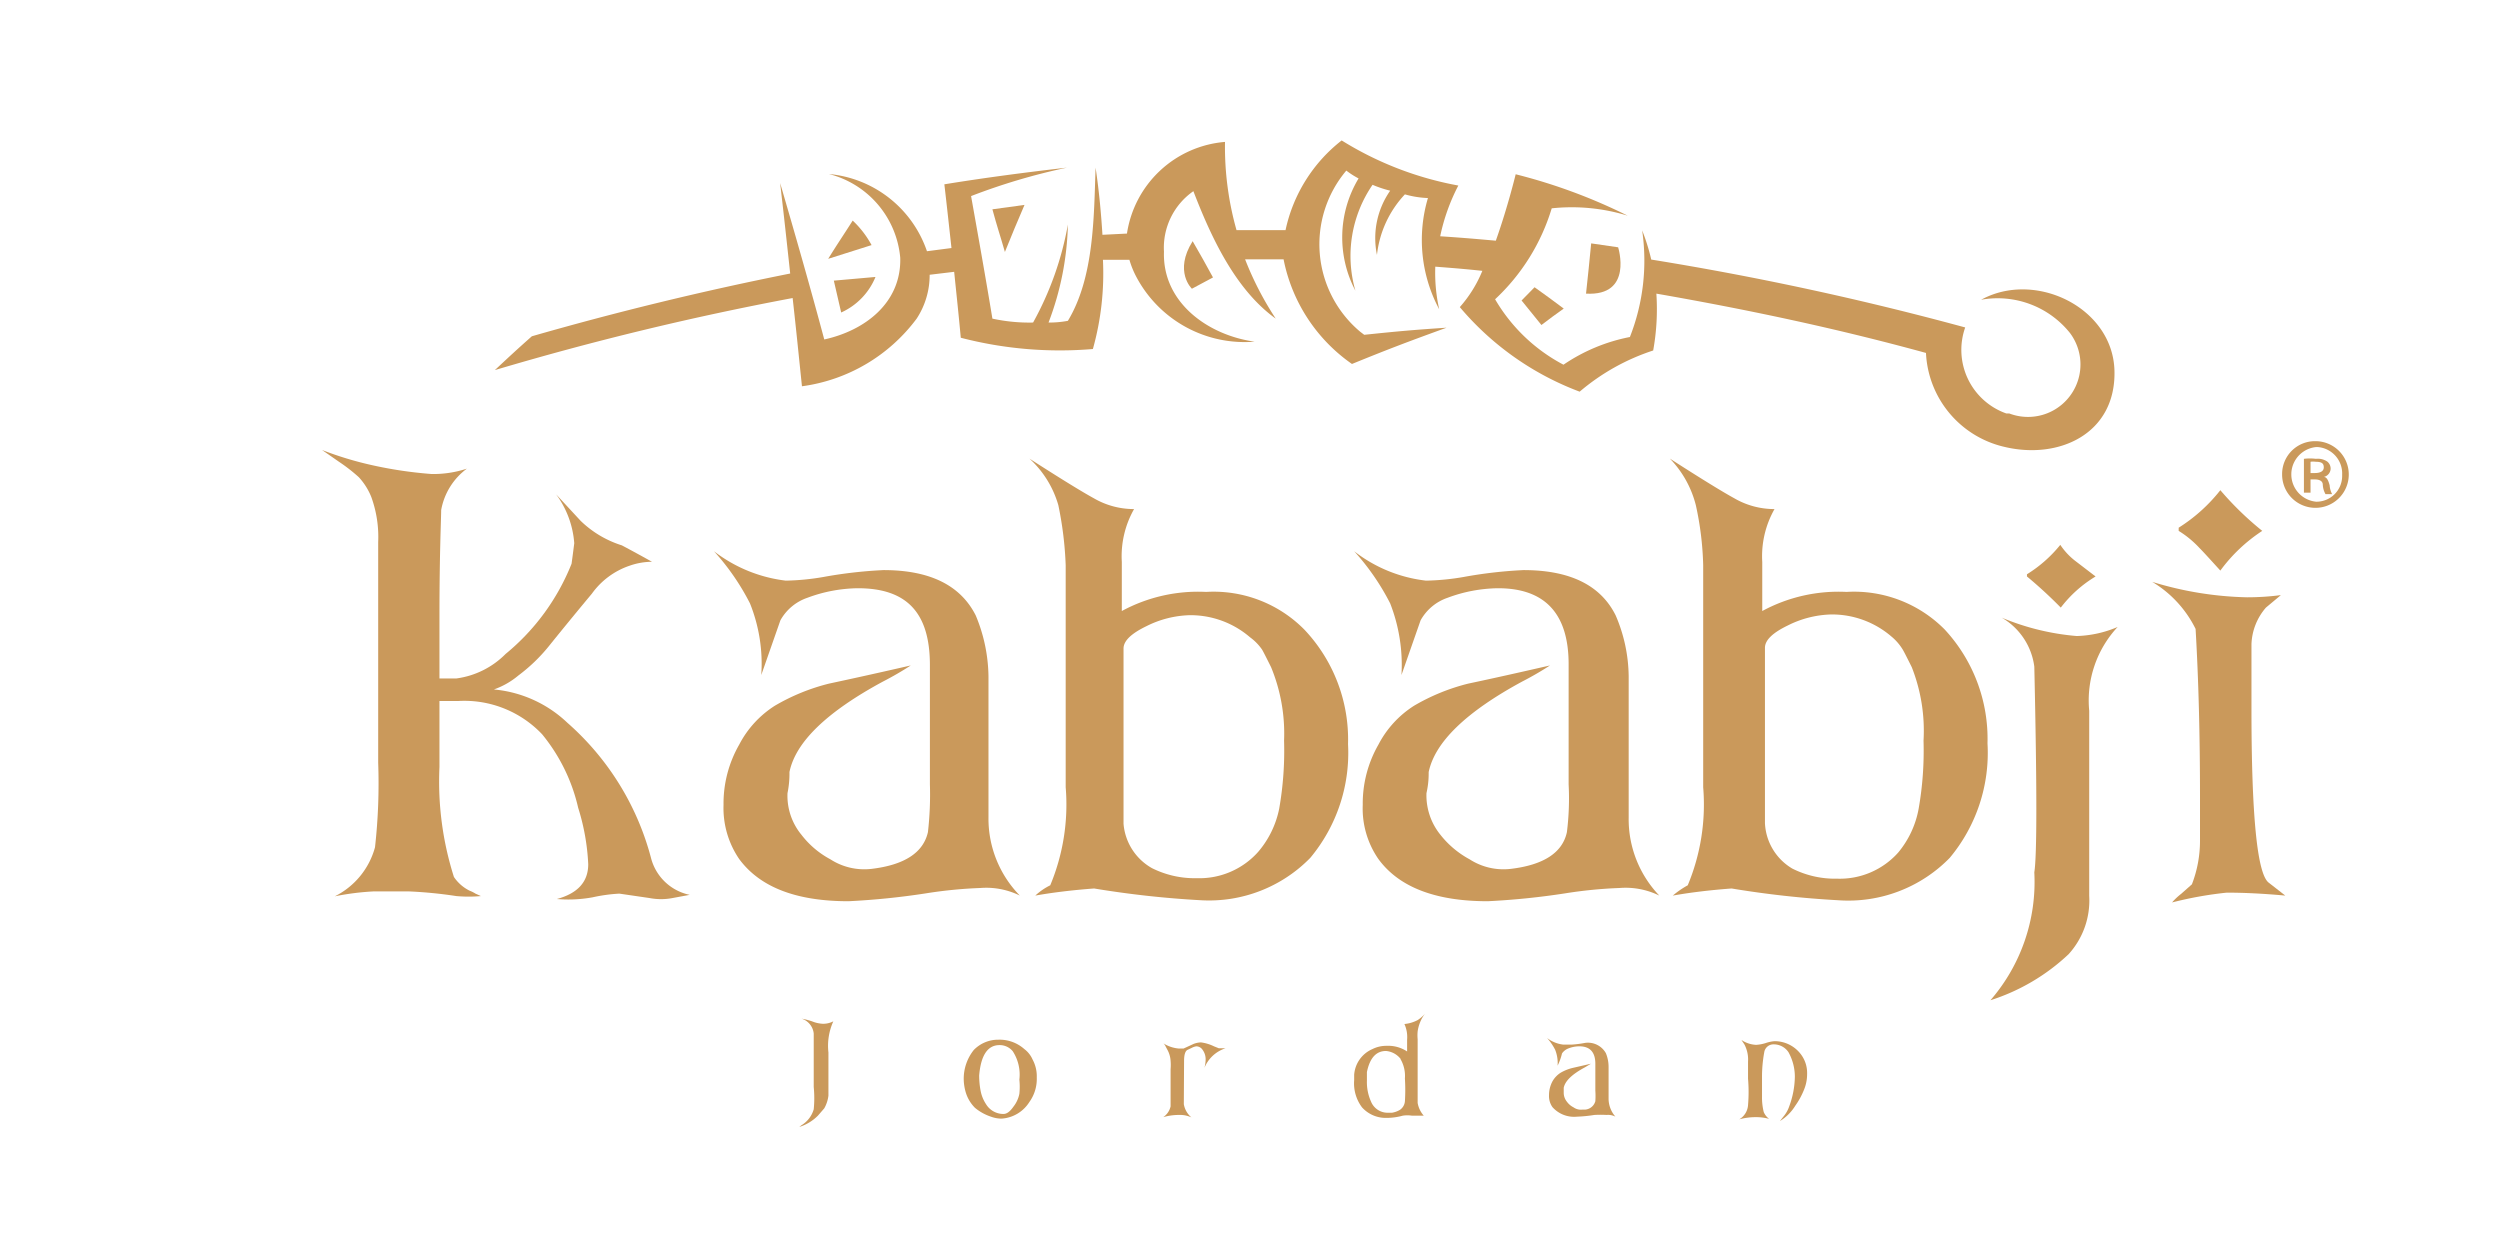 <svg id="Layer_1" data-name="Layer 1" xmlns="http://www.w3.org/2000/svg" viewBox="0 0 102 51"><defs><style>.cls-1{fill:#ca995b;}</style></defs><path class="cls-1" d="M28.14,36.51l-.7.13a2.48,2.48,0,0,1-.94,0l-1.23-.18a6.65,6.65,0,0,0-1.09.15,5.49,5.49,0,0,1-1.46.07c.85-.23,1.28-.7,1.28-1.42a9,9,0,0,0-.41-2.3,7.3,7.3,0,0,0-1.47-3,4.37,4.37,0,0,0-3.41-1.36h-.78v2.7a12.83,12.83,0,0,0,.59,4.48,1.65,1.65,0,0,0,.64.56,1.34,1.34,0,0,1,.24.12l.22.1a5.57,5.57,0,0,1-1,0,17.83,17.83,0,0,0-1.92-.19H15.23a10.71,10.71,0,0,0-1.57.2,3.16,3.16,0,0,0,1.64-2,23.42,23.42,0,0,0,.13-3.45v-9a4.79,4.79,0,0,0-.28-1.84,2.64,2.64,0,0,0-.51-.81,7,7,0,0,0-.81-.63l-.69-.48a14,14,0,0,0,2,.61,17.12,17.12,0,0,0,2.47.37,4.38,4.38,0,0,0,1.44-.22A2.69,2.69,0,0,0,18,20.81c0,.32-.07,1.76-.07,4.31v2.56h.7a3.48,3.48,0,0,0,2-1A9.12,9.12,0,0,0,23.32,23c.08-.58.11-.86.11-.83a3.82,3.82,0,0,0-.74-2l1,1.08a4.23,4.23,0,0,0,1.68,1s.46.24,1.23.67a2.81,2.81,0,0,0-.91.16,3.13,3.13,0,0,0-1.54,1.14q-.9,1.08-1.77,2.16a6.88,6.88,0,0,1-1.23,1.18,3.21,3.21,0,0,1-1,.57,5,5,0,0,1,3,1.36A11.11,11.11,0,0,1,26.56,35,2.06,2.06,0,0,0,28.14,36.51Z"/><path class="cls-1" d="M41.61,36.54A3.1,3.1,0,0,0,40,36.23a18.5,18.5,0,0,0-2.23.22,30.28,30.28,0,0,1-3.15.32c-2.13,0-3.61-.57-4.46-1.72a3.69,3.69,0,0,1-.64-2.21,4.83,4.83,0,0,1,.64-2.46,4.14,4.14,0,0,1,1.46-1.59,8.35,8.35,0,0,1,2.21-.9c.61-.13,1.72-.37,3.33-.74a13,13,0,0,1-1.14.66q-3.44,1.86-3.81,3.69a4,4,0,0,1-.08.86,2.5,2.5,0,0,0,.57,1.7,3.66,3.66,0,0,0,1.18,1,2.55,2.55,0,0,0,1.68.39c1.34-.16,2.11-.66,2.3-1.5A13.5,13.5,0,0,0,37.94,32v-4.9C37.93,25,37,24,35,24a6.07,6.07,0,0,0-2.06.39,2,2,0,0,0-1.1.92l-.78,2.23a6.62,6.62,0,0,0-.46-2.92,9.74,9.74,0,0,0-1.47-2.13,5.93,5.93,0,0,0,2.93,1.2,9.92,9.92,0,0,0,1.54-.15,18.38,18.38,0,0,1,2.45-.28c1.89,0,3.14.62,3.76,1.85a6.64,6.64,0,0,1,.52,2.48v5.77A4.49,4.49,0,0,0,41.61,36.54Z"/><path class="cls-1" d="M42,18.71c1.32.85,2.19,1.38,2.63,1.62a3.25,3.25,0,0,0,1.64.44,3.9,3.9,0,0,0-.5,2.16v2a6.53,6.53,0,0,1,3.44-.78,5.2,5.2,0,0,1,4,1.53A6.52,6.52,0,0,1,55,30.36,6.69,6.69,0,0,1,53.46,35,5.77,5.77,0,0,1,49,36.73a39.81,39.81,0,0,1-4.36-.48c-.8.06-1.61.15-2.4.29a2.55,2.55,0,0,1,.61-.42,8.56,8.56,0,0,0,.63-4V23.06a14.51,14.51,0,0,0-.3-2.45A4.11,4.11,0,0,0,42,18.71ZM52.19,33a13.65,13.65,0,0,0,.2-2.78,7.1,7.1,0,0,0-.53-3c-.19-.38-.31-.62-.37-.72A2.1,2.1,0,0,0,51,26a3.72,3.72,0,0,0-2.47-.9,4.17,4.17,0,0,0-1.76.45c-.62.3-.93.6-.93.91v7.15A2.29,2.29,0,0,0,47,35.42a3.89,3.89,0,0,0,1.83.41,3.21,3.21,0,0,0,2.5-1.07A3.88,3.88,0,0,0,52.19,33Z"/><path class="cls-1" d="M67.7,36.54a3.12,3.12,0,0,0-1.62-.31,18.5,18.5,0,0,0-2.23.22,30.28,30.28,0,0,1-3.15.32q-3.2,0-4.46-1.72a3.62,3.62,0,0,1-.64-2.21,4.83,4.83,0,0,1,.64-2.46,4.14,4.14,0,0,1,1.46-1.59,8.35,8.35,0,0,1,2.21-.9c.62-.13,1.72-.37,3.33-.74a13,13,0,0,1-1.14.66q-3.43,1.86-3.81,3.69c0,.18,0,.46-.09.86a2.55,2.55,0,0,0,.57,1.7,3.83,3.83,0,0,0,1.19,1,2.55,2.55,0,0,0,1.68.39c1.34-.16,2.11-.66,2.29-1.5A11.07,11.07,0,0,0,64,32v-4.9C64,25,63,24,61.12,24a6.07,6.07,0,0,0-2.06.39,2,2,0,0,0-1.1.92l-.78,2.23a6.92,6.92,0,0,0-.46-2.92,9.74,9.74,0,0,0-1.47-2.13,5.84,5.84,0,0,0,2.93,1.2,9.92,9.92,0,0,0,1.54-.15,18.23,18.23,0,0,1,2.44-.28c1.9,0,3.15.62,3.76,1.85a6.42,6.42,0,0,1,.53,2.48v5.77A4.51,4.51,0,0,0,67.7,36.54Z"/><path class="cls-1" d="M68.13,18.71c1.32.85,2.19,1.38,2.63,1.62a3.25,3.25,0,0,0,1.64.44,3.9,3.9,0,0,0-.5,2.16v2a6.53,6.53,0,0,1,3.44-.78,5.2,5.2,0,0,1,4,1.53,6.56,6.56,0,0,1,1.75,4.65A6.69,6.69,0,0,1,79.55,35,5.78,5.78,0,0,1,75,36.73a39.63,39.63,0,0,1-4.35-.48c-.8.06-1.61.15-2.4.29a3.67,3.67,0,0,1,.61-.42,8.56,8.56,0,0,0,.63-4V23.06a12.72,12.72,0,0,0-.3-2.45A4.22,4.22,0,0,0,68.13,18.71ZM78.28,33a13.65,13.65,0,0,0,.2-2.78,7.08,7.08,0,0,0-.48-3c-.19-.38-.31-.62-.37-.72a2.12,2.12,0,0,0-.46-.53,3.72,3.72,0,0,0-2.47-.9,4.17,4.17,0,0,0-1.76.45c-.62.3-.93.6-.93.91v7.15a2.27,2.27,0,0,0,1.12,1.86,3.89,3.89,0,0,0,1.83.41,3.19,3.19,0,0,0,2.49-1.07A3.87,3.87,0,0,0,78.28,33Z"/><path class="cls-1" d="M83,35.59c.11-.67.11-3.46,0-8.39a2.71,2.71,0,0,0-1.33-2,10.09,10.09,0,0,0,3.06.75,4.56,4.56,0,0,0,1.67-.37A4.4,4.4,0,0,0,85.24,29v7.55a3.26,3.26,0,0,1-.84,2.38,8.33,8.33,0,0,1-3.19,1.88A7.37,7.37,0,0,0,83,35.59Zm2.5-12.07a5.07,5.07,0,0,0-1.42,1.27,18.37,18.37,0,0,0-1.38-1.27v-.09a5.38,5.38,0,0,0,1.36-1.2,2.79,2.79,0,0,0,.67.7Z"/><path class="cls-1" d="M92.45,24.79a2.4,2.4,0,0,0-.59,1.49v2.64q0,6.54.7,7.09l.68.53c-.88-.08-1.67-.12-2.39-.12a15.32,15.32,0,0,0-2.23.4,2.55,2.55,0,0,1,.37-.35l.44-.39a4.93,4.93,0,0,0,.33-1.78V32.51q0-3.78-.18-6.85a4.62,4.62,0,0,0-1.77-1.92,14.11,14.11,0,0,0,3.87.63,10.66,10.66,0,0,0,1.38-.09Zm-.15-3.13a6.59,6.59,0,0,0-1.71,1.62c-.41-.45-.69-.76-.85-.92a4.06,4.06,0,0,0-.85-.7v-.13A6.71,6.71,0,0,0,90.59,20,12.77,12.77,0,0,0,92.3,21.66Z"/><path class="cls-1" d="M34,41.67a2.42,2.42,0,0,0-.2,1.27V44.7a1.38,1.38,0,0,1-.17.52l-.26.3a1.85,1.85,0,0,1-.76.46l.09-.07a1.13,1.13,0,0,0,.5-.65,4.61,4.61,0,0,0,0-.91V42.17a.71.71,0,0,0-.5-.61,3,3,0,0,1,.43.11,1.34,1.34,0,0,0,.44.1A.91.91,0,0,0,34,41.67Z"/><path class="cls-1" d="M42.13,43.23a1.43,1.43,0,0,1,.17.73,1.61,1.61,0,0,1-.3,1,1.45,1.45,0,0,1-1.14.68,1.26,1.26,0,0,1-.43-.08,2,2,0,0,1-.65-.36,1.5,1.5,0,0,1-.38-.64,2,2,0,0,1-.08-.54,1.88,1.88,0,0,1,.41-1.18,1.38,1.38,0,0,1,1-.42,1.52,1.52,0,0,1,1.06.38A1.07,1.07,0,0,1,42.13,43.23Zm-.81-.34a.69.69,0,0,0-.54-.25c-.48,0-.76.41-.83,1.24a3.36,3.36,0,0,0,.06.63,1.5,1.5,0,0,0,.22.54.83.83,0,0,0,.71.4c.14,0,.27-.1.41-.3a1.24,1.24,0,0,0,.24-.52,2.81,2.81,0,0,0,0-.58A1.75,1.75,0,0,0,41.32,42.89Z"/><path class="cls-1" d="M48.3,45.05a.9.9,0,0,0,.31.54,1.11,1.11,0,0,0-.51-.1,2.3,2.3,0,0,0-.64.09.72.72,0,0,0,.3-.44V43.62a1.93,1.93,0,0,0,0-.34,1.06,1.06,0,0,0-.12-.43l-.08-.15a.38.38,0,0,0-.09-.13,1.39,1.39,0,0,0,.62.21h.2l.39-.18a.88.88,0,0,1,.32-.07,1.7,1.7,0,0,1,.53.16l.2.08H50a1.39,1.39,0,0,0-.86.8,1.34,1.34,0,0,0,.05-.35.64.64,0,0,0-.12-.38.31.31,0,0,0-.26-.15.55.55,0,0,0-.18.06l-.19.09c-.09.06-.13.21-.13.46Z"/><path class="cls-1" d="M58.15,41.35a1.31,1.31,0,0,0-.21.36,1.56,1.56,0,0,0-.1.37,1.71,1.71,0,0,0,0,.32V45a1.05,1.05,0,0,0,.25.52h-.48a1.21,1.21,0,0,0-.38,0,2.5,2.5,0,0,1-.66.09,1.3,1.3,0,0,1-1-.43,1.63,1.63,0,0,1-.32-1.11v-.22A1.24,1.24,0,0,1,56,42.8a1.25,1.25,0,0,1,.57-.13,1.39,1.39,0,0,1,.84.23v-.48a1.28,1.28,0,0,0-.11-.64,1.47,1.47,0,0,0,.54-.16A1.54,1.54,0,0,0,58.15,41.35Zm-1,1.86a.85.85,0,0,0-.6-.33c-.4,0-.66.28-.78.86v.36a1.93,1.93,0,0,0,.17.85.73.73,0,0,0,.68.45h.17a.93.93,0,0,0,.33-.12.47.47,0,0,0,.2-.34,7.37,7.37,0,0,0,0-.94,1.36,1.36,0,0,0-.18-.79Z"/><path class="cls-1" d="M65.91,45.56a.65.65,0,0,0-.36-.07,4.17,4.17,0,0,0-.5,0,5.69,5.69,0,0,1-.71.07,1.18,1.18,0,0,1-1-.39.78.78,0,0,1-.14-.49,1.19,1.19,0,0,1,.14-.56,1,1,0,0,1,.33-.35,1.81,1.81,0,0,1,.5-.2l.74-.17-.25.15c-.52.28-.8.55-.86.83v.19a.58.58,0,0,0,.13.38.75.75,0,0,0,.27.23.52.52,0,0,0,.38.09.47.47,0,0,0,.51-.34,3.09,3.09,0,0,0,0-.43V43.4c0-.47-.22-.71-.65-.71a1.22,1.22,0,0,0-.46.09.55.55,0,0,0-.25.2,2.4,2.4,0,0,1-.18.5,1.46,1.46,0,0,0-.1-.65,2.27,2.27,0,0,0-.33-.48,1.33,1.33,0,0,0,.66.27h.34a4.25,4.25,0,0,0,.55-.07.84.84,0,0,1,.85.42,1.46,1.46,0,0,1,.11.55v1.3A1.12,1.12,0,0,0,65.91,45.56Z"/><path class="cls-1" d="M73,45.14a3.61,3.61,0,0,0,.23-1.21,2.07,2.07,0,0,0-.26-1,.72.72,0,0,0-.6-.32.38.38,0,0,0-.39.33,5.55,5.55,0,0,0-.09,1v.82a2.48,2.48,0,0,0,.07.61.67.67,0,0,0,.22.28,2,2,0,0,0-.55-.07,2.52,2.52,0,0,0-.67.09.73.73,0,0,0,.36-.58,6.49,6.49,0,0,0,0-1.08v-.7a1.31,1.31,0,0,0-.15-.7l-.12-.18a1.16,1.16,0,0,0,.6.2,1.59,1.59,0,0,0,.38-.07,1.53,1.53,0,0,1,.37-.08,1.34,1.34,0,0,1,1.08.54,1.26,1.26,0,0,1,.25.79,1.65,1.65,0,0,1-.13.66,3.06,3.06,0,0,1-.35.64,1.9,1.9,0,0,1-.63.63l.15-.19A1.27,1.27,0,0,0,73,45.14Z"/><path class="cls-1" d="M94.5,18a1.36,1.36,0,1,1-1.39,1.35A1.34,1.34,0,0,1,94.46,18Zm0,.24a1.12,1.12,0,0,0,0,2.23,1.05,1.05,0,0,0,1.06-1.06v-.05a1.08,1.08,0,0,0-1-1.12h0Zm-.23,1.86H94V18.72a2,2,0,0,1,.49,0,.69.69,0,0,1,.46.11.37.37,0,0,1,.14.3.36.36,0,0,1-.28.33h0c.13,0,.19.16.24.34a.88.88,0,0,0,.1.36h-.27a.87.87,0,0,1-.11-.38c0-.15-.13-.22-.33-.22h-.17Zm0-.8h.18c.19,0,.36-.06.36-.23s-.09-.23-.34-.23a.67.67,0,0,0-.2,0Z"/><path class="cls-1" d="M34.32,12.75l-.3-1.3,1.7-.15A2.72,2.72,0,0,1,34.32,12.75Z"/><path class="cls-1" d="M34.79,9a3.93,3.93,0,0,1,.77,1l-1.77.56C34.18,9.93,34.39,9.63,34.79,9Z"/><path class="cls-1" d="M41.8,8.36c-.33.77-.49,1.15-.8,1.92-.2-.7-.31-1-.51-1.74Z"/><path class="cls-1" d="M48.66,9.84c.34.59.51.89.83,1.48l-.86.46S47.88,11.08,48.66,9.84Z"/><path class="cls-1" d="M62.61,11.72c.48.34.72.52,1.19.87-.37.26-.55.4-.91.67l-.81-1Z"/><path class="cls-1" d="M64.92,9.93l1.1.16s.63,2-1.31,1.89C64.8,11.16,64.84,10.75,64.92,9.93Z"/><path class="cls-1" d="M81.77,18.23a4.13,4.13,0,0,1-3.19-3.83c-3.64-1-7.28-1.77-11-2.42a9.5,9.5,0,0,1-.13,2.32,8.88,8.88,0,0,0-3,1.68,11.82,11.82,0,0,1-4.89-3.45,5.17,5.17,0,0,0,.92-1.48c-.77-.08-1.15-.11-1.92-.17a6.8,6.8,0,0,0,.16,1.74,6,6,0,0,1-.46-4.54,3.89,3.89,0,0,1-.94-.15,4.29,4.29,0,0,0-1.14,2.47,3.38,3.38,0,0,1,.54-2.62A4.68,4.68,0,0,1,56,7.54a5.13,5.13,0,0,0-.7,4.32,4.67,4.67,0,0,1,.13-4.58,3.27,3.27,0,0,1-.5-.32,4.66,4.66,0,0,0,.56,6.57l.17.13c1.34-.14,2-.2,3.36-.29-1.57.57-2.34.86-3.86,1.48a6.8,6.8,0,0,1-2.79-4.27H50.8A12.89,12.89,0,0,0,52.05,13c-1.66-1.19-2.65-3.36-3.36-5.2a2.81,2.81,0,0,0-1.2,2.47c-.07,2.08,1.81,3.41,3.7,3.67a5,5,0,0,1-4.82-2.63,3.65,3.65,0,0,1-.29-.71H45a11.45,11.45,0,0,1-.41,3.64,16.05,16.05,0,0,1-5.39-.46c-.1-1.08-.16-1.61-.27-2.69l-1,.12A3.24,3.24,0,0,1,37.4,13a7,7,0,0,1-4.68,2.76c-.15-1.44-.22-2.16-.38-3.6A120.73,120.73,0,0,0,20.19,15.1c.6-.56.9-.84,1.51-1.38q5.22-1.5,10.54-2.56c-.16-1.48-.24-2.22-.41-3.69.62,2.12,1.23,4.25,1.8,6.38,1.65-.36,3.15-1.49,3.1-3.33A3.88,3.88,0,0,0,33.82,7.1a4.68,4.68,0,0,1,4,3.15l1-.13c-.11-1-.17-1.56-.29-2.6,1.66-.27,3.34-.49,5-.68A25.43,25.43,0,0,0,39.62,8c.3,1.68.6,3.36.87,5a7.08,7.08,0,0,0,1.66.16,12.92,12.92,0,0,0,1.42-4,11.91,11.91,0,0,1-.79,4,4.08,4.08,0,0,0,.79-.07c1.07-1.77,1.06-4.23,1.13-6.25.15,1,.23,1.94.28,2.74l1-.05a4.41,4.41,0,0,1,4-3.74,12.49,12.49,0,0,0,.47,3.6h2a6.31,6.31,0,0,1,2.29-3.66A13.63,13.63,0,0,0,59.5,7.57a8,8,0,0,0-.74,2.07c.91.06,1.36.1,2.27.18.49-1.38.81-2.71.81-2.71A22.6,22.6,0,0,1,66.41,8.8a7.74,7.74,0,0,0-3.1-.3A8.38,8.38,0,0,1,61,12.21a7,7,0,0,0,2.79,2.67,7.27,7.27,0,0,1,2.71-1.13A8.52,8.52,0,0,0,67,9.4a8.2,8.2,0,0,1,.37,1.19,124.29,124.29,0,0,1,12.81,2.77,2.75,2.75,0,0,0,1.68,3.51l.12,0a2.14,2.14,0,0,0,2.47-3.29,3.78,3.78,0,0,0-3.62-1.35c2.2-1.21,5.37.31,5.44,2.89S84,18.77,81.77,18.23Z"/></svg>